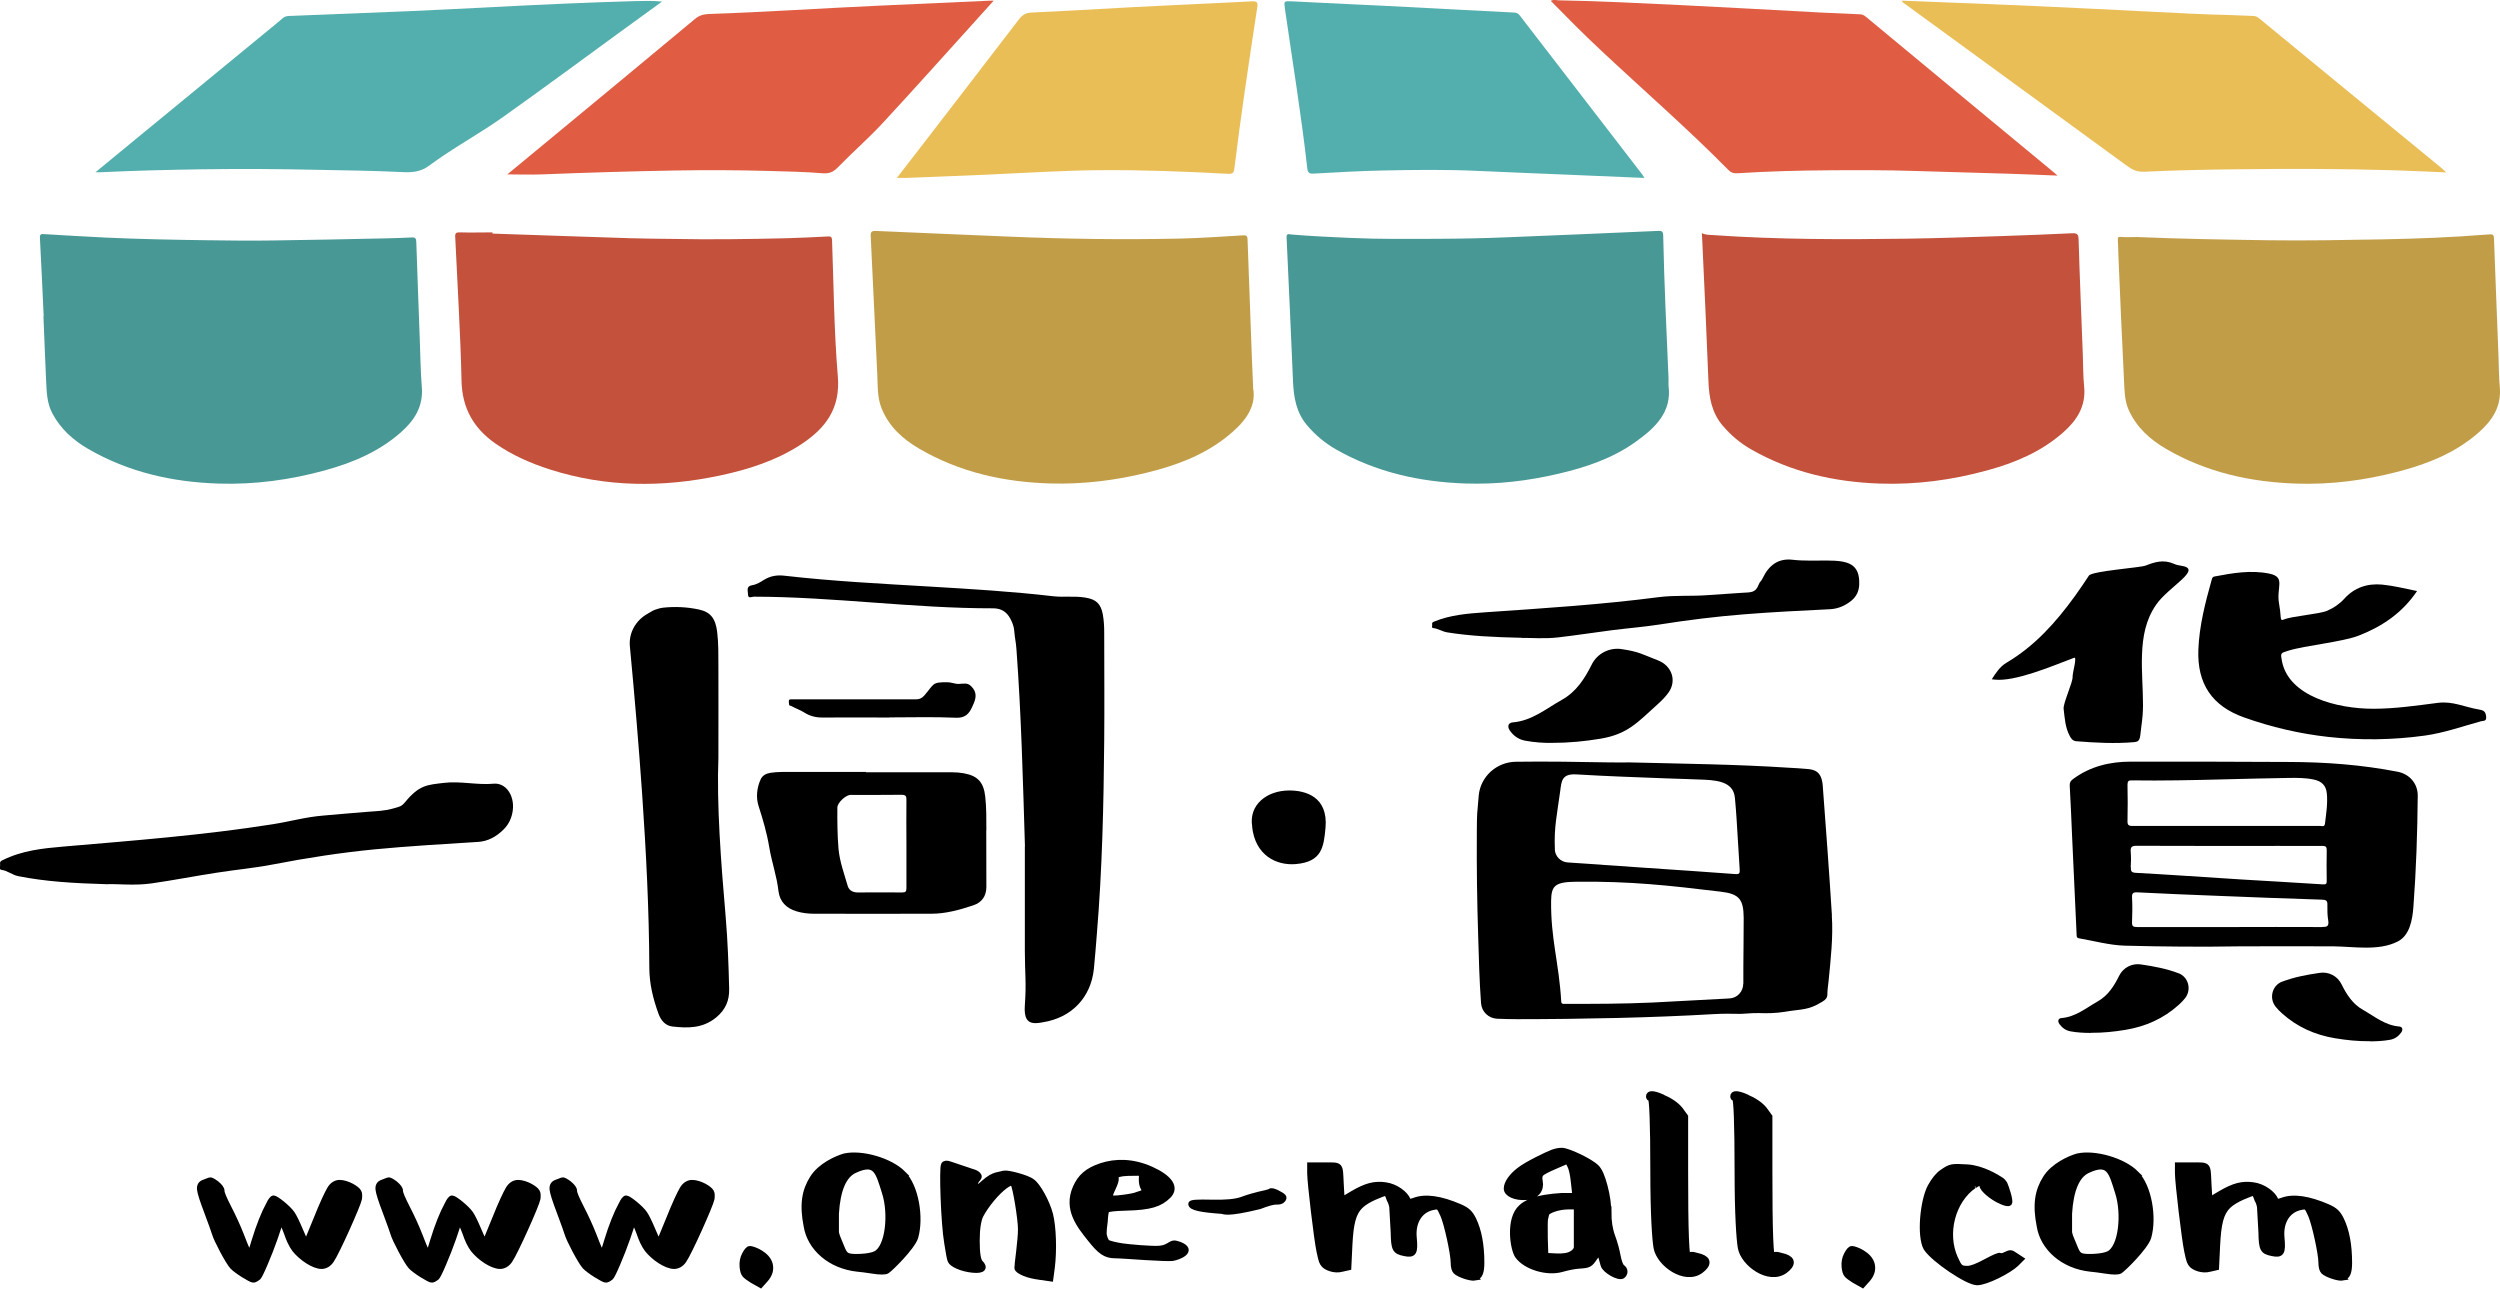 <svg viewBox="0 0 225.5 116.23" xmlns="http://www.w3.org/2000/svg" id="Layer_2">
  <defs>
    <style>
      .cls-1 {
        fill: #e05d44;
      }

      .cls-2 {
        fill: #c3513b;
      }

      .cls-3 {
        stroke: #000;
        stroke-miterlimit: 10;
        stroke-width: .5px;
      }

      .cls-4 {
        fill: #53afad;
      }

      .cls-5 {
        fill: #eabe57;
      }

      .cls-6 {
        fill: #c19d48;
      }

      .cls-7 {
        fill: #489896;
      }
    </style>
  </defs>
  <g data-sanitized-data-name="Layer_1" data-name="Layer_1" id="Layer_1-2">
    <g>
      <path d="M150.5,34.77c.32,2.4-1.2,3.82-2.96,5.08-2.09,1.5-4.49,2.3-6.96,2.88-2.77.65-5.57.98-8.41.88-4.13-.14-8.07-1.02-11.69-3.09-.99-.57-1.85-1.29-2.59-2.17-.97-1.15-1.2-2.51-1.26-3.96-.18-4.32-.38-8.64-.58-12.97-.02-.4.22-.29.41-.27,1.77.15,3.55.23,5.33.31,2.63.12,5.26.09,7.89.08,2.11-.01,4.23-.05,6.34-.14,4.49-.17,8.97-.38,13.46-.57.29-.01.53-.06.54.39.09,4.29.29,8.58.48,12.87,0,.2,0,.4,0,.67Z" class="cls-7"></path>
      <path d="M113.05,35.1c.27,1.76-.93,3.15-2.45,4.34-2.11,1.66-4.57,2.56-7.14,3.19-2.86.71-5.76,1.06-8.7.98-4.18-.12-8.18-1-11.83-3.13-1.51-.88-2.77-2.01-3.43-3.7-.38-.97-.32-2-.37-3-.2-4.15-.39-8.31-.59-12.46-.02-.38.06-.51.48-.49,3.99.18,7.97.34,11.96.51,5.14.22,10.28.29,15.42.18,1.89-.04,3.79-.18,5.68-.29.29-.02.44,0,.45.38.12,3.47.25,6.95.38,10.42.03.9.08,1.8.13,3.08Z" class="cls-6"></path>
      <path d="M153.51,21.03c.37.18.73.15,1.07.18,5.79.4,11.58.4,17.37.32,2.81-.04,5.62-.14,8.43-.23,2.18-.07,4.36-.16,6.53-.26.44-.02.57.09.58.56.1,3.46.25,6.92.38,10.38.04.96.02,1.93.12,2.89.18,1.78-.67,3.07-1.93,4.17-1.97,1.72-4.32,2.71-6.82,3.39-3.17.87-6.39,1.3-9.67,1.19-4.11-.14-8.04-1.03-11.64-3.1-.96-.55-1.8-1.26-2.52-2.1-1.02-1.18-1.26-2.59-1.31-4.09-.16-4.17-.36-8.35-.55-12.52-.01-.25-.03-.49-.04-.78Z" class="cls-2"></path>
      <path d="M44.42,21.07c4.17.14,8.35.29,12.52.42,1.25.04,2.5.04,3.74.06,3.41.07,6.82.02,10.23-.06,1.25-.03,2.49-.1,3.74-.16.26-.01.38,0,.4.33.15,4.09.18,8.19.52,12.27.25,2.91-1.09,4.69-3.31,6.15-2.25,1.47-4.76,2.27-7.36,2.82-5.14,1.08-10.24,1.06-15.28-.55-1.75-.56-3.42-1.29-4.94-2.35-1.97-1.38-3-3.19-3.05-5.67-.1-4.32-.37-8.64-.57-12.97-.02-.34.09-.41.42-.4.98.03,1.96,0,2.94,0,0,.04,0,.08,0,.12Z" class="cls-2"></path>
      <path d="M192.75,21.38c3.93.17,7.85.23,11.78.29,3.46.05,6.92-.02,10.38-.08,3.13-.06,6.25-.18,9.37-.43.68-.06.67-.05.69.66.12,3.39.26,6.78.39,10.18.04.96.03,1.93.12,2.89.17,1.79-.69,3.06-1.95,4.16-2.09,1.82-4.58,2.8-7.21,3.49-3.03.79-6.11,1.19-9.23,1.08-4.13-.14-8.08-1.02-11.69-3.12-1.46-.85-2.69-1.95-3.4-3.54-.36-.82-.37-1.69-.41-2.55-.19-3.79-.35-7.58-.51-11.37-.02-.47-.02-.93-.05-1.4,0-.2,0-.29.26-.27.48.04.96.01,1.45.01Z" class="cls-6"></path>
      <path d="M3.94,28.54c-.11-2.36-.21-4.72-.34-7.08-.02-.39.16-.35.41-.34,1.84.11,3.69.22,5.53.31,3.06.14,6.12.2,9.18.24,1.96.03,3.93.05,5.89.02,3.39-.04,6.79-.12,10.18-.19.78-.02,1.56-.04,2.34-.08.33-.02.41.08.42.41.09,2.89.21,5.79.31,8.68.06,1.48.07,2.96.19,4.44.13,1.71-.66,2.95-1.85,4.01-2,1.78-4.39,2.78-6.94,3.48-3.12.85-6.29,1.28-9.52,1.18-4.17-.13-8.15-1.02-11.79-3.13-1.34-.78-2.47-1.79-3.22-3.19-.5-.93-.52-1.95-.57-2.96-.09-1.93-.16-3.86-.24-5.79,0,0,0,0-.01,0Z" class="cls-7"></path>
      <path d="M59.72.14c-1.12.81-2.23,1.62-3.35,2.43-3.66,2.66-7.3,5.36-10.99,7.98-2.17,1.54-4.53,2.8-6.67,4.39-.79.59-1.59.63-2.48.58-2.49-.12-4.99-.15-7.48-.2-3.51-.08-7.03-.1-10.54-.05-3.06.05-6.12.12-9.18.27-.09,0-.19,0-.42,0,.69-.57,1.29-1.06,1.88-1.55,4.45-3.66,8.9-7.32,13.35-10.97.57-.47,1.14-.92,1.69-1.4.17-.14.34-.17.55-.18,3.59-.14,7.18-.28,10.77-.43,2.59-.11,5.18-.25,7.77-.38,4.22-.22,8.44-.41,12.66-.53.79-.02,1.59-.04,2.42.04Z" class="cls-4"></path>
      <path d="M220.64,15.55c-1.66-.07-3.17-.14-4.67-.19-4.74-.14-9.49-.15-14.23-.09-2.78.03-5.56.09-8.33.22-.65.03-1.09-.18-1.57-.54-6.65-4.86-13.31-9.71-19.96-14.56-.12-.08-.26-.14-.34-.33,1.38.05,2.72.1,4.06.16,2.76.11,5.52.21,8.27.34,3.42.16,6.84.32,10.26.5,2.37.12,4.75.25,7.13.3.66.01,1.33.07,1.99.08.22,0,.37.09.53.22,2.72,2.24,5.45,4.48,8.18,6.72,2.74,2.25,5.48,4.49,8.22,6.74.13.1.24.22.47.43Z" class="cls-5"></path>
      <path d="M185.6,15.84c-1.55-.06-2.98-.13-4.41-.17-2.84-.09-5.69-.16-8.53-.25-2.55-.08-5.09-.08-7.64-.06-2.78.02-5.56.09-8.33.27-.33.02-.56-.06-.79-.3-3.7-3.75-7.67-7.2-11.51-10.8-1.53-1.43-3.01-2.92-4.51-4.45.27-.15.5-.06.71-.05,3.68.06,7.35.26,11.02.43,4.2.2,8.41.45,12.61.67,1.18.06,2.36.11,3.54.16.21,0,.37.08.54.22,5.65,4.69,11.31,9.37,16.97,14.05.08.06.15.13.33.29Z" class="cls-1"></path>
      <path d="M45.76,15.73c1.09-.9,2.22-1.83,3.34-2.76,4.54-3.76,9.09-7.51,13.61-11.28.4-.33.81-.41,1.27-.43,5.04-.17,10.07-.51,15.1-.74,3.41-.15,6.81-.31,10.22-.46.08,0,.16,0,.33,0-.58.65-1.11,1.24-1.64,1.82-2.79,3.08-5.56,6.19-8.39,9.24-1.29,1.39-2.73,2.64-4.05,4-.41.42-.79.55-1.34.51-1.63-.14-3.26-.16-4.89-.21-2.81-.08-5.63-.09-8.44-.04-3.99.07-7.98.19-11.97.35-1.05.04-2.11,0-3.16,0Z" class="cls-1"></path>
      <path d="M80.91,16.03c.86-1.11,1.66-2.15,2.46-3.18,2.85-3.71,5.71-7.41,8.55-11.12.31-.4.62-.58,1.15-.6,2.94-.13,5.88-.31,8.82-.47,1.48-.08,2.96-.15,4.44-.22,2.21-.11,4.42-.2,6.63-.32.44-.02.51.14.45.51-.38,2.5-.76,4.99-1.12,7.5-.34,2.35-.66,4.71-.95,7.07-.05.39-.16.5-.54.48-3.87-.21-7.75-.36-11.62-.33-3.36.03-6.71.25-10.07.4-2.46.11-4.92.2-7.38.3-.23,0-.47,0-.81,0Z" class="cls-5"></path>
      <path d="M148.32,16.05c-2.27-.1-4.45-.19-6.62-.28-2.77-.12-5.55-.22-8.32-.35-2.9-.14-5.79-.1-8.69-.04-2.08.04-4.15.17-6.23.28-.38.02-.5-.11-.54-.45-.54-4.82-1.33-9.62-2.02-14.42-.1-.7-.09-.7.6-.67,3.62.18,7.24.35,10.86.53,3.06.16,6.11.33,9.17.48.23.01.4.06.55.26,3.68,4.79,7.38,9.57,11.06,14.36.05.06.08.14.18.3Z" class="cls-4"></path>
      <path d="M92.45,76.35c-.18-5.91-.33-11.81-.76-17.7-.07-.95-.13-.85-.21-1.79-.03-.37-.17-.71-.34-1.04-.33-.62-.81-.95-1.56-.95-7.2.01-14.39-1.04-21.59-1.05-.17,0-.53.22-.52-.22,0-.31-.21-.73.4-.82.38-.06.74-.29,1.08-.5.57-.34,1.16-.43,1.82-.35,4.37.5,8.75.72,13.13.98,3.7.22,7.4.44,11.09.87.96.11,1.93-.04,2.89.12.98.15,1.41.55,1.59,1.5.1.54.13,1.09.13,1.64,0,3.25.03,6.5,0,9.75-.05,5.81-.18,11.61-.66,17.41-.09,1.06-.16,2.12-.27,3.18-.27,2.61-2.02,4.42-4.61,4.83-.41.06-.09.03-.51.07-.93.08-1.19-.5-1.11-1.6.15-2.06,0-2.87,0-4.94,0-3.13,0-6.26,0-9.39Z"></path>
      <path d="M64.8,68.32c-.16,4.25.22,9.34.66,14.43.18,2.14.26,4.28.31,6.43.03,1.06-.32,1.89-1.18,2.6-1.21.99-2.56.97-3.95.81-.65-.08-1.04-.58-1.25-1.17-.48-1.32-.81-2.66-.82-4.08-.02-5.26-.29-10.51-.65-15.75-.31-4.42-.68-8.82-1.1-13.23,0-.04,0-.09-.01-.13-.09-1.18.56-2.29,1.59-2.86.23-.13.44-.28.68-.37.21-.08.54-.17.76-.19,1.07-.11,2.15-.06,3.21.17,1.05.23,1.49.81,1.64,2.03.13,1.05.1,2.1.11,3.14.01,2.43,0,4.86,0,8.17Z"></path>
      <path d="M218.02,53.31c-1.32,1.96-3.12,3.18-5.23,4.01-1.53.6-4.84.89-6.41,1.38-.68.21-.69.21-.55.93.61,3.18,4.97,4.3,8.23,4.3,1.95,0,3.88-.28,5.81-.53,1.38-.18,2.37.37,3.79.61.44.07.55.25.59.64.05.44-.28.35-.47.41-1.68.46-3.33,1.05-5.06,1.29-2.9.4-5.8.44-8.71.12-2.6-.29-5.13-.88-7.6-1.76-2.88-1.02-4.23-3.03-4.12-6.09.08-2.18.63-4.27,1.21-6.35.04-.14.08-.24.24-.27,1.64-.31,3.28-.6,4.95-.26,1.52.31.61,1.23.88,2.71.08.41.12.82.15,1.24.02.25.1.27.31.18.72-.3,3.16-.47,3.88-.78.58-.25,1.1-.6,1.54-1.08.91-1.01,2.07-1.4,3.41-1.28,1.04.1,2.06.36,3.15.58Z"></path>
      <path d="M9.74,79.76c-3.13-.09-5.62-.24-8.09-.73-.53-.1-.99-.51-1.53-.57-.22-.03-.08-.33-.11-.5-.04-.21.05-.29.2-.36,1.78-.89,3.65-1.08,5.52-1.24,6.29-.54,12.59-1.02,18.85-2.01,1.71-.27,2.92-.65,4.63-.79,1.29-.11,2.59-.23,3.88-.33.87-.07,1.58-.07,2.43-.32.51-.15.69-.15,1.03-.57,1.28-1.56,2.02-1.54,3.45-1.72,1.51-.19,3.02.21,4.53.07,1.07-.1,1.9,1.03,1.72,2.42-.09.67-.36,1.23-.78,1.66-.69.71-1.48,1.12-2.34,1.17-3.11.2-6.21.37-9.32.67-3.07.3-6.13.77-9.17,1.36-1.69.33-3.41.48-5.11.75-1.95.3-3.89.68-5.84.96-1.53.22-3.06.04-3.96.07Z"></path>
      <path d="M179.65,61.28c.39-.59.72-1.14,1.35-1.51,2.52-1.49,4.44-3.63,6.14-5.98.44-.61.87-1.24,1.28-1.87.27-.41,4.65-.72,5.1-.9.82-.32,1.62-.58,2.55-.17.22.1.47.15.72.19,1.94.3-1.21,1.89-2.31,3.51,0,0-.01.02-.02.03-.92,1.34-1.19,2.85-1.25,4.44-.06,1.52.09,3.04.09,4.56,0,.62-.05,1.25-.14,1.87-.15,1.01-.03,1.44-.64,1.49-1.75.15-3.49.06-5.23-.08-.31-.03-.46-.21-.59-.46-.42-.77-.46-1.62-.56-2.46-.06-.51.84-2.39.81-2.9-.02-.34.43-1.81.14-1.71-2.01.76-5.33,2.18-7.19,1.97-.06,0-.12-.02-.24-.03Z"></path>
      <path d="M140.05,67.01c-.77.01-1.63-.04-2.48-.2-.59-.11-1.04-.43-1.38-.91-.25-.36-.16-.7.25-.74,1.74-.14,3.02-1.24,4.45-2.04,1.3-.73,2.05-1.91,2.68-3.17.5-1.01,1.6-1.57,2.71-1.4,1.57.24,1.79.44,3.28,1.02h0c1.23.48,1.71,1.82.94,2.9-.26.36-.58.69-.91.99-1.88,1.69-2.74,2.75-5.22,3.17-1.4.23-2.8.38-4.32.37Z"></path>
      <path d="M80.23,64.72c-2.03,0-4.06-.01-6.09,0-.59,0-1.11-.14-1.61-.46-.33-.21-.78-.37-1.12-.56-.16-.09-.22,0-.24-.19-.02-.19-.01-.09-.02-.25s.08-.18.21-.18c.88,0,1.76,0,2.65,0,2.43,0,6.16,0,8.59,0,.3,0,.52-.07.75-.32.96-1.1.67-1.23,2.13-1.22.33,0,.66.16.99.15.5-.02.8-.13,1.14.22.46.46.47.93.24,1.49-.04.1-.08.2-.13.3-.3.7-.68,1.08-1.49,1.04-1.99-.09-3.99-.03-5.99-.03Z"></path>
      <path d="M112.95,74.56c-.33-1.97,1.32-3.26,3.35-3.26,1.44,0,3.52.55,3.26,3.38-.16,1.7-.31,3.06-2.68,3.26-1.77.15-3.67-.8-3.94-3.38Z"></path>
      <path d="M165.24,82.59c-.27-4.28-.51-7.46-.83-11.74-.1-1.27-.74-1.44-1.42-1.49-.89-.08-.72-.05-1.62-.11-4.74-.31-9.49-.36-14.34-.48-.53,0-1.16.01-1.79,0-2.84-.05-5.67-.1-8.51-.06-1.73.02-3.19,1.33-3.35,3.05,0,0,0,.02,0,.02-.15,1.81-.16,1.37-.17,3.36-.02,3.08.02,6.16.12,9.24.06,2.04.11,4.08.26,6.12.06.77.69,1.36,1.46,1.39.59.02,1.19.04,1.78.04,3.02,0,6.05-.04,9.07-.11,2.91-.07,5.83-.18,8.74-.35.75-.04,1.49-.04,2.24-.02.16,0,.34,0,.67-.03.39-.03.79-.05,1.12-.04.76.03,1.53.01,2.28-.11,1.64-.28,2.11-.11,3.43-.92.27-.17.45-.32.45-.68,0-.4.07-.8.11-1.2.19-1.96.42-3.92.29-5.89ZM140.25,76.61c-.09-1.95.19-3.12.48-5.25.12-.89.13-1.58,1.44-1.51,3.05.18,5.09.24,8.14.36,1.87.07,1.56.04,3.43.12,1.54.07,2.63.36,2.75,1.65.09,1.01.08.89.15,1.9.1,1.52.18,3.03.28,4.55.02.33-.02.44-.41.41-2.63-.2-5.26-.37-7.89-.55,0,0,0,0,0,0-2.41-.17-4.81-.34-7.22-.5-.63-.04-1.13-.55-1.16-1.18ZM157.24,88.73c0,.71-.54,1.3-1.25,1.33-2.32.12-4.64.25-6.96.37-2.64.12-5.27.12-7.91.12-.19,0-.29,0-.3-.25-.2-3.45-.95-5.59-.91-9.05.02-1.41.39-1.7,2.34-1.72,4.87-.04,8.14.32,12.97.9,1.64.2,2.05.67,2.06,2.36,0,1.48-.02,2.95-.03,4.43,0,.5,0,1.01,0,1.51Z"></path>
      <path d="M216.26,69.61c-3.23-.63-6.49-.87-9.77-.88-4.76-.02-9.53-.04-14.29-.03-1.88,0-3.66.42-5.21,1.57-.22.16-.32.31-.3.61.09,1.49.14,2.99.21,4.49.14,2.97.28,5.95.41,8.92,0,.18,0,.31.24.35,1.38.24,2.73.62,4.13.66,3.46.09,6.92.12,10.39.06,2.8,0,5.6-.02,8.39,0,1.88.02,4.11.44,5.82-.44,1.06-.54,1.32-1.9,1.41-3.14.25-3.34.36-6.68.39-10.02,0-1.09-.74-1.94-1.82-2.15ZM191.9,74.04c.03-1.08.02-2.17,0-3.25,0-.34.1-.41.41-.4,2.73.04,5.46-.02,8.19-.09,1.96-.05,3.92-.1,5.89-.13.78-.01,1.56-.02,2.33.15.71.15,1.09.54,1.16,1.25.09.92-.06,1.82-.17,2.73-.04.31-.26.2-.41.2-1.33,0-2.66,0-4,0h-4.5c-2.81,0-5.63,0-8.44,0-.37,0-.47-.09-.46-.46ZM192.19,78.24c.03-.46.04-.93,0-1.4-.03-.42.07-.55.53-.55,4.28.02,8.56.01,12.84.01,1.3,0,2.6.01,3.9,0,.32,0,.42.08.41.41-.02.92-.01,1.83,0,2.75,0,.25-.05.33-.34.31-2.82-.18-5.64-.34-7.32-.44-3.94-.25-6.75-.45-9.55-.6-.38-.02-.48-.13-.45-.49ZM209.45,83.62c-2.76-.02-5.53,0-8.29,0s-5.6,0-8.39,0c-.37,0-.48-.08-.46-.46.03-.73.04-1.47,0-2.2-.02-.4.11-.49.49-.47,2.37.12,4.75.22,7.13.31,3.17.13,6.35.25,9.52.35.35.01.5.09.48.47-.01.48,0,.97.08,1.44.07.49-.12.56-.55.55Z"></path>
      <path d="M88.97,74.9c0-1.01.01-2.03-.1-3.04-.14-1.28-.66-1.88-1.93-2.11-.34-.06-.69-.09-1.04-.09-2.6,0-5.19,0-7.79,0v-.03c-2.53,0-5.06,0-7.59,0-.35,0-.7.03-1.04.08-.38.06-.71.24-.87.59-.35.77-.43,1.64-.19,2.39.4,1.24.76,2.47.97,3.75.22,1.32.68,2.6.83,3.94.11.94.71,1.55,1.62,1.82.53.16,1.07.22,1.62.22,3.51,0,7.02.01,10.54,0,1.31,0,2.56-.35,3.79-.76.78-.26,1.18-.84,1.18-1.66,0-1.7,0-3.39-.01-5.09ZM81.76,80.1c0,.3-.06.4-.38.4-1.33-.02-2.66,0-3.99,0-.44,0-.8-.16-.93-.6-.32-1.11-.73-2.2-.83-3.37-.1-1.23-.11-2.46-.1-3.69,0-.43.76-1.14,1.19-1.14,1.53,0,3.06.01,4.59-.01.4,0,.46.13.45.48-.02,1.31,0,2.63,0,3.94s0,2.66,0,3.99Z"></path>
      <g>
        <path d="M20,107.44c0,.18.21.68.62,1.48s.83,1.69,1.2,2.65c.73,1.9.7,1.74,1.12.36s.88-2.52,1.3-3.28c.18-.39.34-.57.44-.57.21,0,1.3.86,1.66,1.38.18.26.42.75.73,1.48.31.73.49,1.12.52,1.14.08,0,.36-.7.94-2.13.57-1.43.99-2.31,1.22-2.7.23-.39.55-.57.88-.57.7,0,1.59.55,1.72.83.08.13.08.34.05.62-.1.55-2.03,4.86-2.52,5.56-.23.34-.55.52-.88.52-.7,0-1.82-.75-2.42-1.51-.29-.39-.52-.88-.73-1.51-.23-.62-.39-.94-.49-.94s-.16.03-.13.05c-.03.29-.7,2.24-1.33,3.69-.31.73-.52,1.14-.6,1.22-.23.18-.39.26-.49.23-.21-.03-1.46-.78-1.85-1.2-.39-.42-1.46-2.47-1.59-2.96-.08-.23-.29-.88-.7-1.95s-.62-1.74-.65-2.05c-.03-.31.08-.52.36-.62l.55-.21c.08-.03.29.08.6.31.31.26.47.47.47.65Z" class="cls-3"></path>
        <path d="M36.1,107.44c0,.18.21.68.62,1.48s.83,1.69,1.2,2.65c.73,1.9.7,1.74,1.12.36s.88-2.52,1.3-3.28c.18-.39.34-.57.44-.57.21,0,1.3.86,1.66,1.38.18.26.42.75.73,1.48.31.73.49,1.12.52,1.14.08,0,.36-.7.94-2.13.57-1.43.99-2.31,1.22-2.7.23-.39.55-.57.88-.57.7,0,1.59.55,1.72.83.08.13.08.34.05.62-.1.55-2.03,4.86-2.52,5.56-.23.34-.55.52-.88.52-.7,0-1.82-.75-2.42-1.51-.29-.39-.52-.88-.73-1.51-.23-.62-.39-.94-.49-.94s-.16.03-.13.05c-.03.29-.7,2.24-1.33,3.69-.31.73-.52,1.14-.6,1.22-.23.18-.39.26-.49.23-.21-.03-1.46-.78-1.85-1.2-.39-.42-1.46-2.47-1.59-2.96-.08-.23-.29-.88-.7-1.95s-.62-1.74-.65-2.05c-.03-.31.08-.52.36-.62l.55-.21c.08-.03.29.08.6.31.31.26.47.47.47.65Z" class="cls-3"></path>
        <path d="M51.8,107.44c0,.18.21.68.62,1.48s.83,1.69,1.2,2.65c.73,1.9.7,1.74,1.12.36s.88-2.52,1.3-3.28c.18-.39.34-.57.44-.57.21,0,1.3.86,1.66,1.38.18.26.42.75.73,1.48.31.73.49,1.12.52,1.14.08,0,.36-.7.94-2.13.57-1.43.99-2.31,1.22-2.7.23-.39.55-.57.88-.57.7,0,1.59.55,1.72.83.08.13.08.34.05.62-.1.55-2.03,4.86-2.52,5.56-.23.34-.55.52-.88.52-.7,0-1.82-.75-2.42-1.51-.29-.39-.52-.88-.73-1.51-.23-.62-.39-.94-.49-.94s-.16.03-.13.05c-.03.29-.7,2.24-1.33,3.69-.31.73-.52,1.14-.6,1.22-.23.18-.39.26-.49.23-.21-.03-1.46-.78-1.85-1.2-.39-.42-1.46-2.47-1.59-2.96-.08-.23-.29-.88-.7-1.95s-.62-1.74-.65-2.05c-.03-.31.08-.52.36-.62l.55-.21c.08-.03.29.08.6.31.31.26.47.47.47.65Z" class="cls-3"></path>
        <path d="M67.64,112.64c.29,0,1.61.49,1.82,1.43.1.47-.03.91-.42,1.35l-.44.49-.78-.44c-.65-.44-.78-.47-.86-1.22-.03-.39.03-.75.21-1.09.18-.34.34-.52.47-.52Z" class="cls-3"></path>
        <path d="M81.45,105.85c1.17,1.17,1.64,3.98,1.12,5.77-.31.91-2.24,2.81-2.57,3.02-.18.1-.6.1-1.25,0s-1.12-.16-1.38-.18c-2.52-.26-4.32-1.92-4.63-3.87-.39-1.95-.16-3.2.55-4.32.7-1.12,2.16-1.77,2.89-1.98,1.56-.34,4.11.39,5.28,1.56ZM75.41,110.95c0,.42.13.62.47,1.46.34.83.39.99,1.72.94.65-.03,1.12-.13,1.38-.26,1.14-.57,1.43-3.59.83-5.49-.6-1.9-.78-2.94-2.73-2.03-.96.44-1.53,1.74-1.66,3.9v1.48Z" class="cls-3"></path>
        <path d="M87.94,106.94c0,.23.03.36.08.36s.26-.23.73-.62c.44-.39.81-.6,1.12-.68l.7-.16c.31-.08,2.11.39,2.52.73.52.34,1.35,1.85,1.64,2.96.29,1.12.36,3.25.16,4.84l-.13.96-.91-.13c-.57-.08-1.07-.18-1.48-.36s-.62-.34-.62-.47.05-.65.16-1.51c.1-.86.16-1.53.16-1.98,0-.91-.47-3.82-.68-4.11-.1-.13-.34-.08-.73.21-.75.55-1.69,1.69-2.18,2.6-.23.44-.36,1.22-.36,2.34s.1,1.77.31,1.98c.42.42.31.75-.7.65-1.01-.1-1.87-.52-2-.83-.08-.16-.16-.68-.31-1.59-.31-1.79-.47-6.79-.29-7.07.08-.13.26-.16.55-.05.29.1.7.23,1.25.42.55.18.88.29,1.01.34.23.1.39.26.36.39-.03.08-.08.16-.18.26s-.16.29-.16.52Z" class="cls-3"></path>
        <path d="M99.57,111.23c0,.31.18.73.31.83.13.1.81.26,1.35.34.55.08,2.76.29,3.41.21.31-.03.57-.13.78-.26s.36-.21.49-.21.29.05.52.13c1.33.55-.13,1.14-.68,1.22-.29.03-1.09,0-2.44-.08-1.35-.08-2.26-.16-2.7-.16-.91,0-1.38-.36-2.29-1.51s-2.18-2.65-1.3-4.63c.42-.94,1.04-1.53,2.31-1.95,1.27-.42,2.83-.44,4.5.31s2.31,1.64,1.56,2.39-1.64,1.04-3.82,1.09c-1.09.03-1.66.1-1.74.21-.08.1-.13.44-.16.99-.08.55-.1.91-.1,1.07ZM102.22,105.8c-.39,0-.7.03-.94.05-.23.03-.42.08-.52.13-.1.05-.13.16-.1.29.03.13-.05.44-.26.88-.42.91-.47,1.04.81.88.65-.08,1.12-.16,1.43-.29.62-.18.7-.26.49-.6-.1-.18-.16-.42-.16-.75.03-.34,0-.52-.08-.55-.08-.03-.29-.05-.68-.05Z" class="cls-3"></path>
        <path d="M115.13,108.4c-.29,0-.78.13-1.53.42-3.09.75-3.16.43-3.41.42-1.84-.13-2.76-.31-2.76-.65,0-.13.62-.16,1.87-.13,1.25.03,2.16-.05,2.73-.26s1.09-.36,1.56-.47c.47-.1.81-.18.99-.26.1-.21,1.09.34,1.17.47.08.08.05.16-.05.29-.1.13-.29.18-.57.18Z" class="cls-3"></path>
        <path d="M133.08,115.26c-.42.08-1.48-.29-1.77-.57-.13-.13-.21-.42-.21-.81,0-.81-.6-3.54-.94-4.29-.34-.75-.36-.81-.88-.7-1.22.23-1.87,1.35-1.74,2.73s0,1.61-.86,1.43-.96-.36-.99-1.9l-.13-2.31c-.03-.16-.08-.31-.13-.44-.08-.13-.13-.26-.16-.36-.08-.21-.16-.49-.36-.42-.21.08-1.56.52-2.21,1.17-.65.65-.86,1.59-.96,3.46l-.1,2.08-.57.13c-.75.21-1.46-.16-1.64-.36-.08-.08-.16-.21-.21-.34-.05-.13-.13-.44-.23-.94-.21-.96-.83-6.14-.83-6.99v-.73h1.27c1.59,0,1.43-.13,1.53,1.74l.08,1.4,1.01-.6c1.2-.7,1.95-.88,2.91-.75.96.13,1.82.81,2.03,1.35.05.16.23.18.57.05,1.01-.39,2.39-.18,4.13.57.65.29.91.52,1.22,1.14.49,1.01.73,2.31.73,3.9,0,.86-.16,1.27-.57,1.35Z" class="cls-3"></path>
        <path d="M145.1,109.39c0,.75.1,1.48.34,2.13s.39,1.25.49,1.77c.1.52.23.86.36.99.18.13.26.26.26.42s-.08.29-.21.39c-.34.21-1.59-.49-1.72-.99-.21-.75-.29-1.12-.36-1.14-.08.03-.21.21-.42.49-.42.62-.52.68-1.38.73-.44.03-.96.13-1.61.31-1.27.36-3.2-.18-3.95-1.2-.44-.6-.86-3.35.31-4.39.39-.39,1.2-.73,2.16-.88.49-.08.96-.13,1.46-.16h1.25l-.13-1.17c-.08-.81-.21-1.33-.34-1.56l-.21-.42-1.09.47c-.73.31-1.17.55-1.3.68-.13.13-.18.39-.1.73.13.7-.29,1.33-1.25,1.4s-1.77-.29-1.77-.78.44-1.12,1.14-1.66c.7-.55,2.47-1.4,3.02-1.61.29-.1.55-.16.83-.16.55,0,2.57.96,3.12,1.51.29.29.52.83.75,1.69.23.86.34,1.66.34,2.42ZM142.22,108.84h-.75c-.91,0-1.9.36-1.98.65-.03.18-.08.31-.1.42-.03.1-.05.68-.03,1.74l.05,1.61.96.05c.65.03,1.12-.05,1.4-.23.23-.13.39-.31.44-.52v-3.72Z" class="cls-3"></path>
        <path d="M149.86,98.93c.75.31,1.33.7,1.69,1.14l.47.65v4.91c0,5.38.08,8.06.34,8.06.1,0,.13-.08.05-.26-.08-.21.03-.29.31-.26l.68.18c.36.13.55.29.55.52s-.18.47-.55.75c-1.43,1.04-3.74-.62-4-2.08-.13-.73-.29-3.02-.29-6.84v-.03c0-4.42-.1-6.63-.23-6.6-.1,0-.16-.05-.16-.18,0-.29.39-.29,1.14.03Z" class="cls-3"></path>
        <path d="M157.46,98.93c.75.31,1.33.7,1.69,1.14l.47.65v4.91c0,5.38.08,8.06.34,8.06.1,0,.13-.08.05-.26-.08-.21.03-.29.31-.26l.68.18c.36.13.55.29.55.52s-.18.47-.55.75c-1.43,1.04-3.74-.62-4-2.08-.13-.73-.29-3.02-.29-6.84v-.03c0-4.42-.1-6.63-.23-6.6-.1,0-.16-.05-.16-.18,0-.29.39-.29,1.14.03Z" class="cls-3"></path>
        <path d="M167.04,112.64c.29,0,1.61.49,1.82,1.43.1.47-.03.91-.42,1.35l-.44.49-.78-.44c-.65-.44-.78-.47-.86-1.22-.03-.39.03-.75.21-1.09.18-.34.34-.52.47-.52Z" class="cls-3"></path>
        <path d="M178.12,106.94h-.05c-1.98,1.38-2.7,4.34-1.72,6.53.39.86.47.96,1.12.96.34,0,.88-.21,1.64-.62s1.2-.6,1.3-.55c.1.05.26.03.47-.08s.36-.16.47-.16.23.08.42.21l.52.34-.42.42c-.6.6-2.7,1.69-3.54,1.69s-3.87-2.03-4.58-3.09c-.62-1.07-.31-4.29.36-5.54.34-.62.7-1.07,1.09-1.33.75-.52.86-.52,2.24-.44s2.73.94,3.04,1.14c.16.1.26.23.34.36.13.29.55,1.51.42,1.72-.08.1-.31.05-.73-.13-.83-.36-1.72-1.12-1.72-1.46,0-.29-.23-.29-.68.03Z" class="cls-3"></path>
        <path d="M192.67,105.85c1.17,1.17,1.64,3.98,1.12,5.77-.31.91-2.24,2.81-2.57,3.02-.18.1-.6.1-1.25,0s-1.12-.16-1.38-.18c-2.52-.26-4.32-1.92-4.63-3.87-.39-1.95-.16-3.2.55-4.32.7-1.12,2.16-1.77,2.89-1.98,1.56-.34,4.11.39,5.28,1.56ZM186.64,110.95c0,.42.13.62.47,1.46.34.83.39.99,1.72.94.65-.03,1.12-.13,1.38-.26,1.14-.57,1.43-3.59.83-5.49-.6-1.9-.78-2.94-2.73-2.03-.96.44-1.53,1.74-1.66,3.9v1.48Z" class="cls-3"></path>
        <path d="M211.35,115.26c-.42.08-1.48-.29-1.77-.57-.13-.13-.21-.42-.21-.81,0-.81-.6-3.54-.94-4.29-.34-.75-.36-.81-.88-.7-1.22.23-1.87,1.35-1.74,2.73s0,1.61-.86,1.43-.96-.36-.99-1.9l-.13-2.31c-.03-.16-.08-.31-.13-.44-.08-.13-.13-.26-.16-.36-.08-.21-.16-.49-.36-.42-.21.08-1.56.52-2.21,1.17-.65.65-.86,1.59-.96,3.46l-.1,2.08-.57.13c-.75.21-1.46-.16-1.64-.36-.08-.08-.16-.21-.21-.34-.05-.13-.13-.44-.23-.94-.21-.96-.83-6.14-.83-6.99v-.73h1.27c1.59,0,1.43-.13,1.53,1.74l.08,1.4,1.01-.6c1.2-.7,1.95-.88,2.91-.75.96.13,1.82.81,2.03,1.35.05.16.23.18.57.05,1.01-.39,2.39-.18,4.13.57.65.29.91.52,1.22,1.14.49,1.01.73,2.31.73,3.9,0,.86-.16,1.27-.57,1.35Z" class="cls-3"></path>
      </g>
      <path d="M137.28,57.53c-2.6-.06-4.68-.16-6.74-.49-.44-.07-.82-.34-1.27-.39-.18-.02-.06-.22-.09-.34-.03-.14.05-.19.17-.24,1.48-.61,3.04-.73,4.6-.84,5.24-.36,10.48-.69,15.69-1.37,1.43-.18,2.85-.07,4.27-.17,1.08-.07,2.16-.15,3.23-.22.73-.05,1.2.03,1.47-.69.15-.38.21-.27.39-.64.56-1.18,1.43-1.8,2.69-1.65,1.04.12,2.08.06,3.12.07,1.83.01,2.98.24,2.89,2.21-.03.57-.26,1.03-.67,1.38-.57.48-1.23.76-1.95.8-2.59.13-5.17.25-7.76.46-2.56.2-5.1.52-7.64.92-1.41.22-2.84.33-4.25.51-1.62.21-3.24.46-4.86.65-1.27.15-2.55.03-3.3.05Z"></path>
      <path d="M213.77,93.93c.56,0,1.19-.03,1.81-.14.43-.08.76-.31,1.01-.66.18-.26.12-.51-.18-.54-1.27-.1-2.21-.9-3.25-1.49-.95-.53-1.5-1.4-1.96-2.33-.36-.73-1.15-1.14-1.95-1.02-1.16.17-2.31.38-3.41.8,0,0,0,0-.01,0-.89.35-1.17,1.49-.58,2.24.17.22.36.41.57.6,1.37,1.24,2.99,1.96,4.8,2.26,1.02.17,2.05.28,3.16.27Z"></path>
      <path d="M188.58,93.17c-.56,0-1.19-.03-1.81-.14-.43-.08-.76-.31-1.01-.66-.18-.26-.12-.51.18-.54,1.27-.1,2.21-.9,3.25-1.49.95-.53,1.5-1.4,1.96-2.33.36-.73,1.15-1.14,1.95-1.02,1.16.17,2.31.38,3.41.8,0,0,0,0,.01,0,.89.35,1.17,1.49.58,2.24-.17.22-.36.41-.57.6-1.37,1.24-2.99,1.96-4.8,2.26-1.02.17-2.05.28-3.16.27Z"></path>
    </g>
  </g>
</svg>
